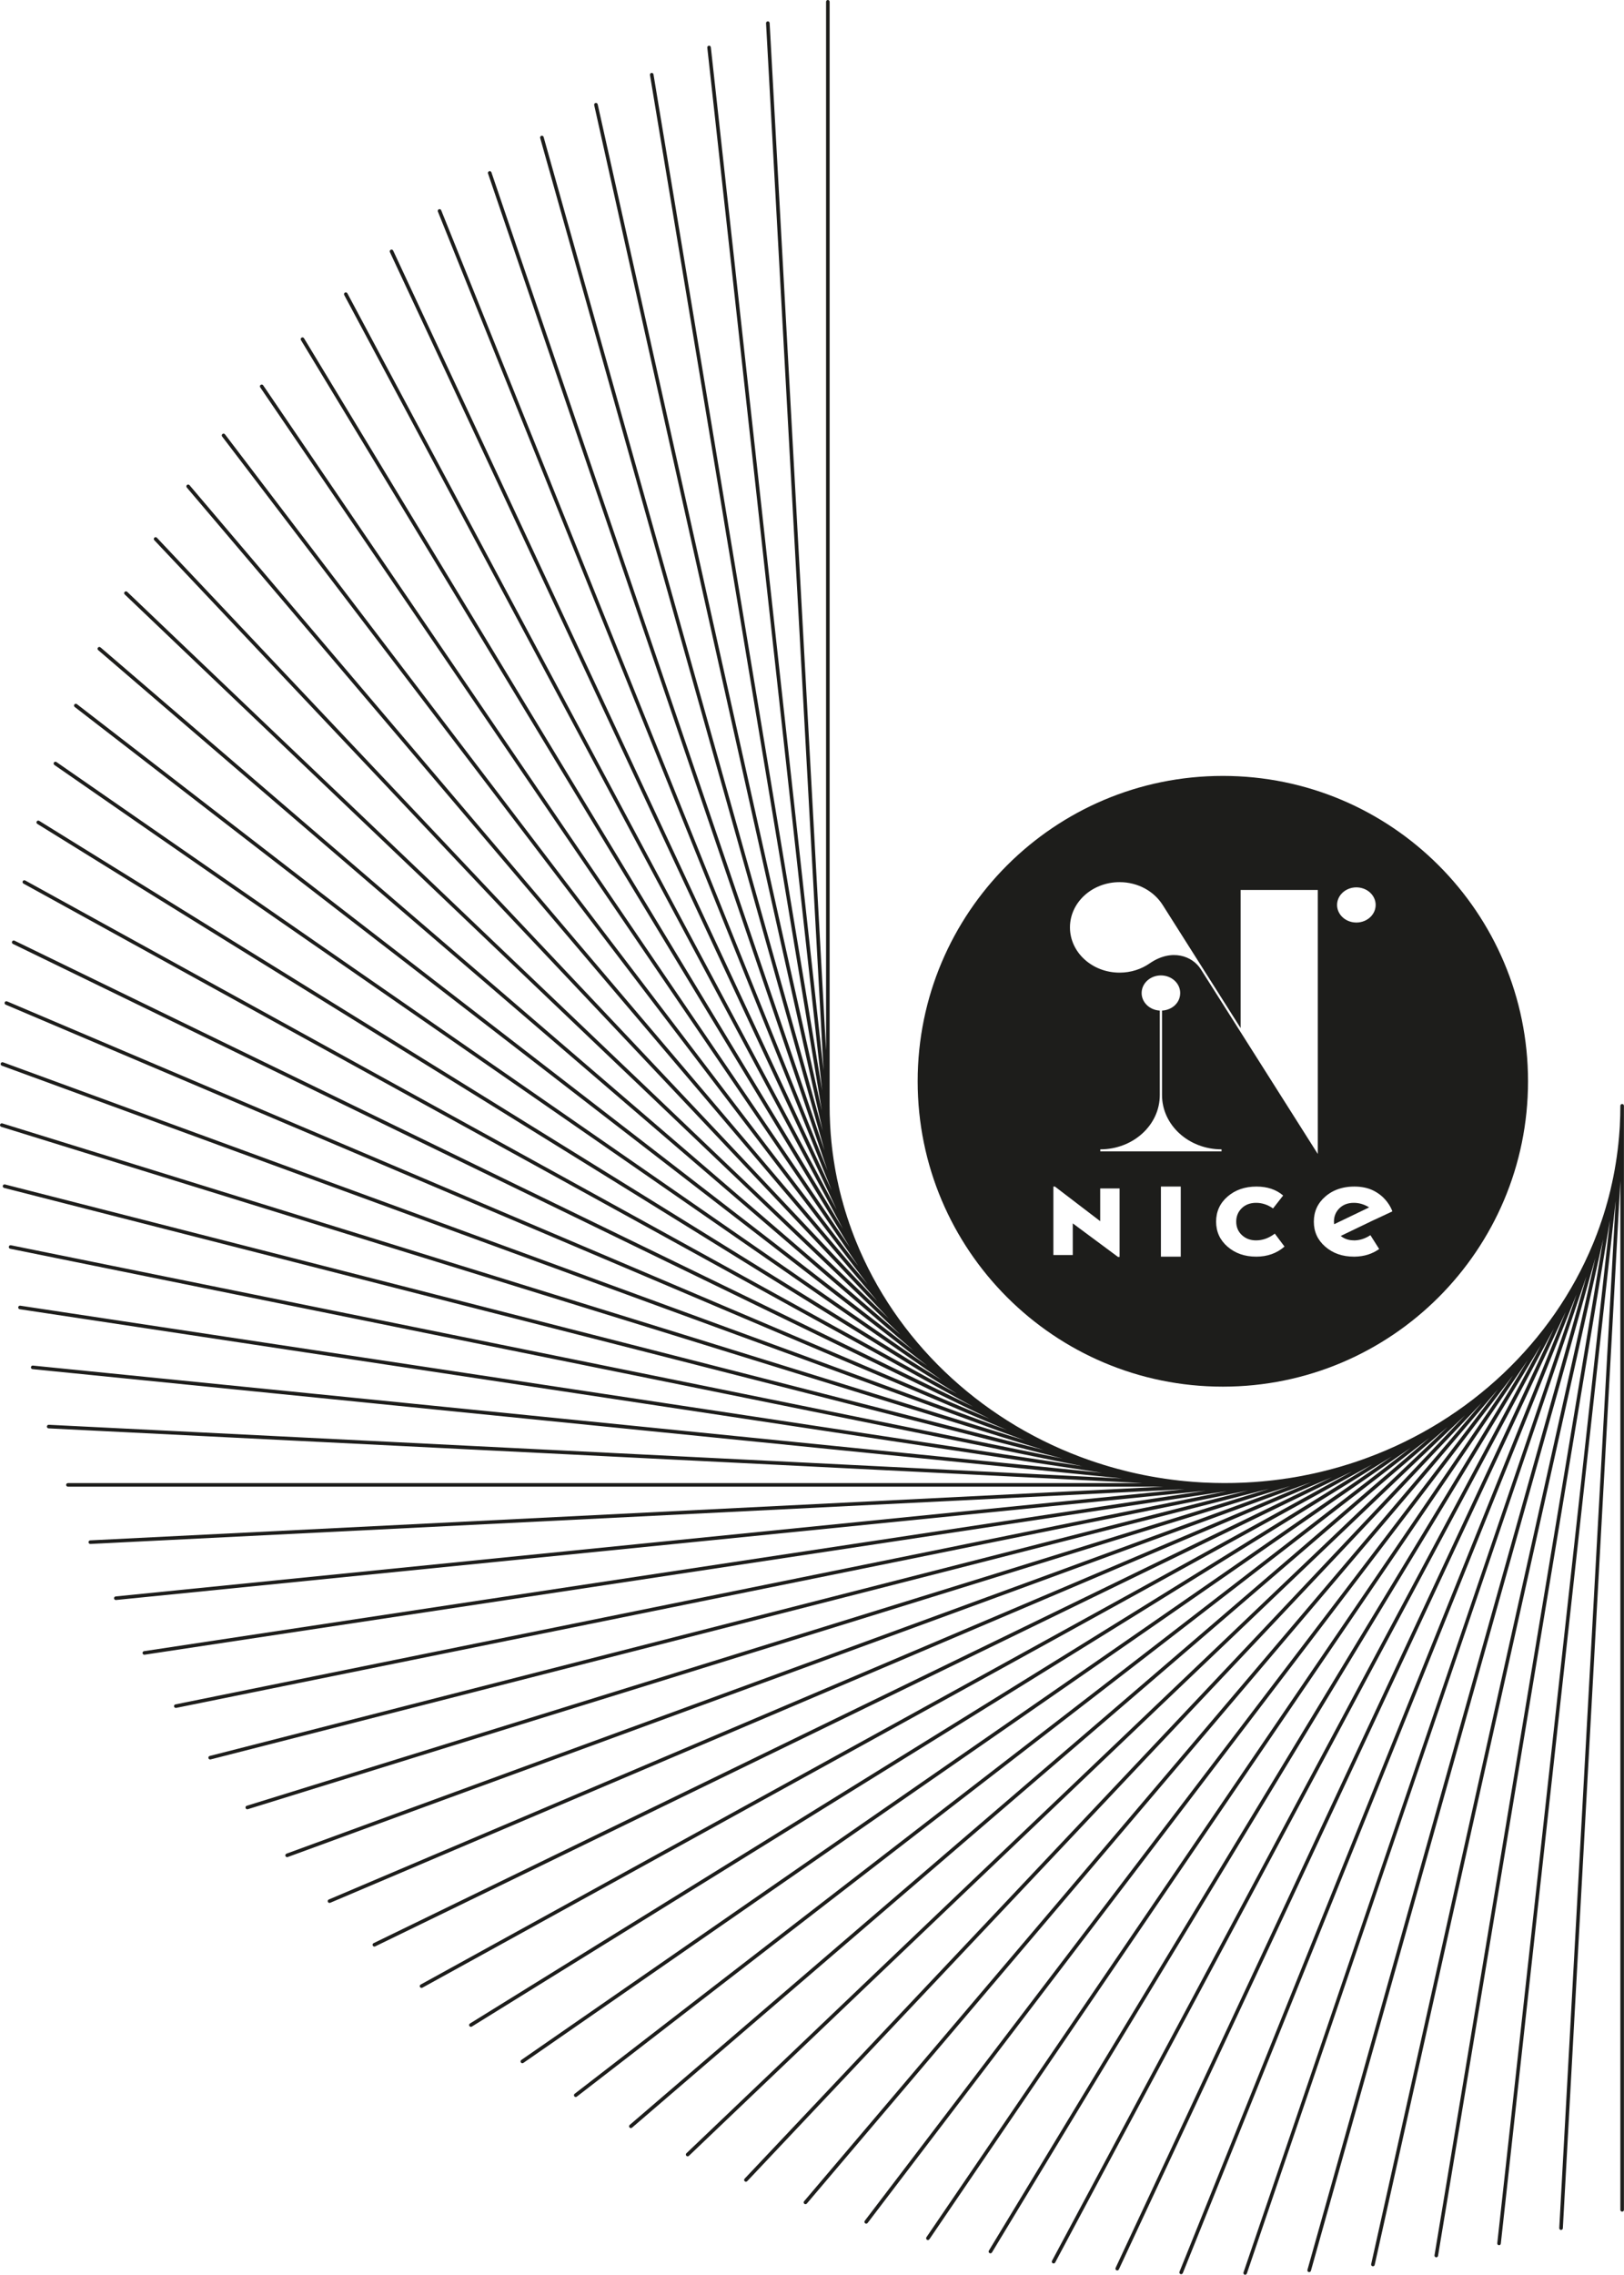 <?xml version="1.0" encoding="UTF-8"?><svg xmlns="http://www.w3.org/2000/svg" viewBox="0 0 783.31 1096.55"><defs><style>.cls-1{fill:#1d1d1b;}.cls-2{isolation:isolate;}.cls-3{mix-blend-mode:multiply;}</style></defs><g class="cls-2"><g id="Ebene_2"><g id="Ebene_1-2"><g id="nice-dining-visual"><g id="wing"><path class="cls-1" d="M600.6,1096.55c-.09,0-.19-.01-.28-.05-.45-.15-.69-.65-.54-1.1l160.66-471.49-189.93,471.81c-.18.44-.68.66-1.12.48-.44-.18-.66-.68-.48-1.12l186.29-462.77-215.54,461.63c-.2.43-.71.62-1.15.42-.43-.2-.62-.72-.42-1.15l211.41-452.79-240.56,450.2c-.23.42-.75.58-1.17.36-.42-.23-.58-.75-.36-1.17l235.94-441.55-264.9,437.52c-.25.41-.78.54-1.19.29-.41-.25-.54-.78-.29-1.19l259.81-429.12-288.51,423.65c-.27.39-.81.5-1.2.23-.39-.27-.5-.81-.23-1.2l282.95-415.48-311.31,408.59c-.29.38-.83.45-1.21.16s-.45-.83-.16-1.21l305.34-400.76-333.29,392.46c-.31.36-.85.41-1.22.1-.36-.31-.41-.85-.1-1.22l326.85-384.88-354.29,375.21c-.33.35-.88.36-1.22.03-.35-.33-.36-.87-.04-1.22l347.48-367.99-374.35,356.97c-.35.33-.89.32-1.22-.03-.33-.35-.32-.89.03-1.22l367.14-350.09-393.37,337.75c-.36.31-.91.27-1.22-.09-.31-.36-.27-.91.09-1.22l385.79-331.24-411.3,317.6c-.38.29-.92.22-1.21-.16-.29-.38-.22-.92.16-1.21l403.36-311.47-428.09,296.58c-.39.27-.93.17-1.2-.22-.27-.39-.17-.93.22-1.2l419.85-290.88-443.72,274.78c-.41.25-.94.13-1.19-.28-.25-.41-.13-.94.28-1.19l435.2-269.5-458.14,252.23c-.42.23-.94.08-1.17-.34-.23-.42-.08-.94.34-1.17l449.3-247.36-471.26,228.97c-.43.21-.95.03-1.16-.4-.21-.43-.03-.95.4-1.16l462.22-224.58-483.14,205.12c-.44.18-.95-.02-1.13-.46-.19-.44.02-.95.46-1.13l473.86-201.18-493.68,180.71c-.45.16-.94-.07-1.11-.51-.16-.45.07-.94.51-1.11l484.2-177.24-502.85,155.8c-.46.14-.94-.11-1.08-.57-.14-.46.11-.94.57-1.08l493.22-152.82-510.66,130.48c-.46.12-.93-.16-1.05-.62s.16-.93.62-1.05l500.9-127.98-517.08,104.81c-.47.09-.92-.21-1.02-.67-.1-.47.21-.92.68-1.02l507.2-102.8-522.09,78.85c-.47.08-.91-.25-.98-.73-.07-.47.25-.91.73-.98l512.14-77.35-525.68,52.69c-.47.05-.9-.3-.95-.77-.05-.47.3-.9.77-.95l515.65-51.68-527.81,26.38c-.47.04-.88-.34-.91-.82-.02-.48.34-.88.82-.91l517.79-25.88H32.75c-.48,0-.86-.39-.86-.86s.39-.86.86-.86h518.49l-527.8-26.38c-.48-.02-.84-.43-.82-.91.02-.48.44-.85.91-.82l517.81,25.88L15.69,659.98c-.48-.05-.82-.47-.77-.95.05-.48.47-.82.95-.77l515.69,51.68L9.52,631.1c-.47-.07-.8-.51-.73-.98.07-.47.51-.8.98-.73l512.19,77.36L4.94,601.95c-.47-.09-.77-.55-.68-1.02.1-.47.55-.77,1.02-.67l507.27,102.82L1.97,572.62c-.46-.12-.74-.59-.62-1.05.12-.46.59-.74,1.05-.62l500.99,128L.61,543.17c-.46-.14-.71-.63-.57-1.08.14-.46.62-.71,1.08-.57l493.31,152.84L.87,513.7c-.45-.16-.68-.66-.51-1.11.16-.45.66-.68,1.11-.51l484.29,177.27L2.74,484.29c-.44-.19-.64-.69-.46-1.13s.69-.65,1.13-.46l473.96,201.22L6.23,455c-.43-.21-.61-.73-.4-1.16.21-.43.73-.61,1.16-.4l462.35,224.64L11.32,425.93c-.42-.23-.57-.76-.34-1.17.23-.42.76-.57,1.17-.34l449.43,247.43L18,397.15c-.41-.25-.53-.78-.28-1.19.25-.41.78-.53,1.19-.28l435.3,269.56L26.24,368.75c-.39-.27-.49-.81-.22-1.2.27-.39.81-.49,1.2-.22l420,290.98L36.04,340.79c-.38-.29-.45-.83-.16-1.21s.83-.45,1.21-.16l403.49,311.57L47.35,313.37c-.36-.31-.4-.86-.09-1.22.31-.36.86-.4,1.22-.09l385.9,331.33L60.16,286.54c-.35-.33-.36-.88-.03-1.22.33-.35.88-.36,1.22-.03l367.26,350.21L74.42,260.39c-.33-.35-.31-.89.04-1.22s.89-.31,1.22.04l347.59,368.11L90.09,234.99c-.31-.36-.26-.91.1-1.22.36-.31.91-.27,1.22.1l326.96,385.01L107.14,210.41c-.29-.38-.22-.92.16-1.21.38-.29.92-.22,1.21.16l305.44,400.88L125.51,186.71c-.27-.39-.17-.93.23-1.2.39-.27.93-.17,1.2.23l283.05,415.63L145.16,163.95c-.25-.41-.12-.94.29-1.19.41-.25.94-.12,1.19.29l259.88,429.22L166.03,142.21c-.23-.42-.07-.94.35-1.17.42-.23.94-.07,1.17.35l236,441.67L188.07,121.54c-.2-.43-.02-.95.42-1.15.43-.2.95-.01,1.15.42l211.47,452.91L211.21,102c-.18-.44.04-.95.48-1.12.45-.18.95.04,1.12.48l186.33,462.86L235.39,83.64c-.15-.45.09-.94.54-1.1.45-.16.94.09,1.1.54l160.69,471.58L260.54,66.51c-.13-.46.14-.94.6-1.07.46-.13.94.14,1.07.6l134.6,479L286.6,50.66c-.1-.47.19-.93.66-1.03.47-.1.93.19,1.03.66l108.13,485.08L313.5,36.14c-.08-.47.24-.92.71-.99.47-.08.92.24.99.71l81.36,489.83L341.15,22.97c-.05-.47.29-.9.76-.95.48-.06.9.29.95.76l54.37,493.25L369.49,11.2c-.03-.48.34-.88.82-.91.47-.03.88.34.91.82l27.22,495.28V.86c0-.48.39-.86.86-.86s.86.39.86.86v532.21c0,2.86.07,5.7.21,8.52l.05.99s0,.05,0,.08c.14,2.59.34,5.15.59,7.71l.19,1.7s0,.09,0,.13c.26,2.35.57,4.68.92,7l.38,2.3c0,.06.01.12.01.17.37,2.2.77,4.38,1.22,6.55l.59,2.64c.01.07.02.13.02.19.48,2.15,1,4.28,1.56,6.4l.75,2.66c.02.06.03.13.03.19.62,2.19,1.28,4.37,1.98,6.52l.82,2.41c.02.05.03.11.04.17.81,2.36,1.67,4.69,2.57,7.01l.72,1.8s.03.08.04.11c19.19,47.41,58.65,85.3,108.2,103.94l1.46.53s.07.03.11.05c2.3.84,4.62,1.65,6.96,2.4l2.34.73c.06.02.11.04.16.07,2.21.68,4.44,1.33,6.68,1.94l2.73.7c.06.02.12.04.18.07,2.21.56,4.43,1.09,6.67,1.58l2.86.58c.06.01.12.03.18.06,2.31.47,4.65.89,7,1.28l2.64.4c.06,0,.11.02.16.04,2.51.38,5.04.71,7.58.99l2.15.22s.09.01.13.02c2.86.28,5.75.51,8.64.67l1.18.06s.05,0,.07,0c6.27.31,12.66.32,18.94.04l.96-.05s.05,0,.07,0c2.69-.13,5.35-.32,8.01-.56l1.88-.19s.09,0,.13,0c2.46-.25,4.91-.54,7.34-.87l2.43-.37c.06,0,.12-.01.17,0,2.31-.35,4.59-.74,6.88-1.17l2.77-.56c.06-.01.13-.02.19-.02,2.25-.46,4.49-.95,6.7-1.49l2.82-.72c.06-.02.13-.03.19-.03,2.29-.59,4.56-1.21,6.81-1.88l2.58-.8c.06-.02.11-.03.17-.03,2.49-.77,4.95-1.6,7.39-2.47l1.85-.68s.07-.02.11-.03c49.75-18.31,89.49-55.95,109.04-103.22l.54-1.34s.03-.07.05-.11c.89-2.21,1.74-4.44,2.54-6.7l.74-2.17c.02-.06.04-.11.07-.16.72-2.11,1.4-4.24,2.04-6.39l.73-2.58c.02-.06.04-.12.07-.18.59-2.12,1.15-4.26,1.66-6.41l.59-2.67c.01-.06.04-.12.06-.18.49-2.21.94-4.43,1.34-6.67l.42-2.51c0-.06.02-.11.04-.17.39-2.39.74-4.79,1.03-7.21l.23-2.06s.01-.09.03-.13c.29-2.69.52-5.4.69-8.13l.07-1.23s0-.05,0-.08c.17-3.12.25-6.27.25-9.44,0-.48.39-.86.86-.86s.86.39.86.86v532.21c0,.48-.39.86-.86.86s-.86-.39-.86-.86v-495.96l-27.74,504.83c-.03.48-.41.8-.91.82-.48-.03-.84-.43-.82-.91l27.22-495.26-55.41,502.75c-.05.47-.47.81-.95.76-.47-.05-.82-.48-.76-.95l54.36-493.2-82.93,499.28c-.08.47-.52.78-.99.71-.47-.08-.79-.52-.71-.99l81.35-489.78-110.21,494.43c-.1.47-.57.75-1.03.66-.47-.1-.76-.57-.66-1.03l108.12-485.02-137.19,488.24c-.13.46-.61.73-1.07.6-.46-.13-.73-.61-.6-1.07l134.57-478.92-163.79,480.68c-.12.36-.46.59-.82.59Z"/></g><g class="cls-3"><path class="cls-1" d="M646.08,582.4c-1.78,1.73-2.67,3.89-2.67,6.48,0,.43.03.84.08,1.25l16.9-8.12c-2.35-1.46-4.81-2.2-7.37-2.2-2.85,0-5.16.86-6.94,2.59Z"/><path class="cls-1" d="M589.82,374.02c-81.3,0-147.2,65.9-147.2,147.2s65.91,147.2,147.2,147.2,147.2-65.91,147.2-147.2-65.91-147.2-147.2-147.2ZM649.57,428.88c4.45-2.34,10.14-.95,12.71,3.1,2.57,4.06,1.04,9.24-3.41,11.58-4.45,2.34-10.14.95-12.71-3.1-2.57-4.06-1.04-9.24,3.41-11.58ZM540.02,425.23c8.87,0,16.61,4.41,20.74,10.95h.01s37.62,59.39,37.62,59.39v-66.56h37.22v127.25h0l-56.45-89.1c-3.89-6.15-13.82-10.21-24.64-2.78h0c-4.03,2.8-9.05,4.47-14.51,4.47-13.21,0-23.93-9.76-23.93-21.81s10.71-21.81,23.93-21.81ZM550.65,478.67c0-4.68,4.17-8.48,9.3-8.48s9.3,3.8,9.3,8.48-3.88,8.21-8.77,8.47v40.72c0,14.45,12.85,26.17,28.71,26.17v.97h-58.49v-.97c15.86,0,28.71-11.71,28.71-26.17v-40.72c-4.89-.25-8.77-3.95-8.77-8.47ZM540.02,605.89h-.76l-21.83-16.18v15.26h-9.35v-33h.75l21.83,16.68v-15.77h9.35v33ZM569.51,605.75h-9.56v-33.78h9.56v33.78ZM605.88,605.75c-5.5,0-10.09-1.6-13.78-4.79-3.69-3.19-5.53-7.22-5.53-12.08s1.85-8.93,5.56-12.12c3.7-3.19,8.34-4.79,13.91-4.79,5.23,0,9.52,1.44,12.87,4.31l-4.88,6.23c-2.58-1.8-5.3-2.7-8.15-2.7s-5.16.86-6.94,2.59c-1.78,1.73-2.67,3.89-2.67,6.48s.91,4.79,2.74,6.49c1.83,1.7,4.1,2.54,6.82,2.54,3.19,0,6.2-1.08,9.05-3.25l4.68,6.24c-3.72,3.24-8.28,4.86-13.68,4.86ZM652.97,597.92c2.8,0,5.47-.84,8.02-2.52l4.23,6.67c-3.32,2.37-7.23,3.6-11.74,3.68-.07,0-.14,0-.21,0h-.05s-.05,0-.05,0h-.15c-5.5,0-10.09-1.6-13.78-4.79-3.69-3.19-5.53-7.22-5.53-12.08s1.85-8.93,5.56-12.12c2.56-2.21,5.57-3.65,9.02-4.33.17-.03.34-.06.52-.09.15-.03.3-.05.46-.08.23-.04.47-.07.71-.1.1-.01.2-.02.31-.04.25-.03.5-.05.75-.07.11,0,.22-.02.33-.02.24-.02.48-.03.73-.04.19,0,.38,0,.57-.01.16,0,.31-.01.47-.01h.04s.02,0,.02,0h.08s.07,0,.07,0c.22,0,.43,0,.65.01.07,0,.13,0,.2,0,.97.03,1.88.11,2.74.25,3.31.5,5.87,1.58,8.57,3.58,2.71,2,5.2,5.39,6.06,8.13l-8.68,4.06v-.02s-16.21,7.79-16.21,7.79c1.74,1.41,3.84,2.12,6.31,2.12Z"/></g></g></g></g></g></svg>